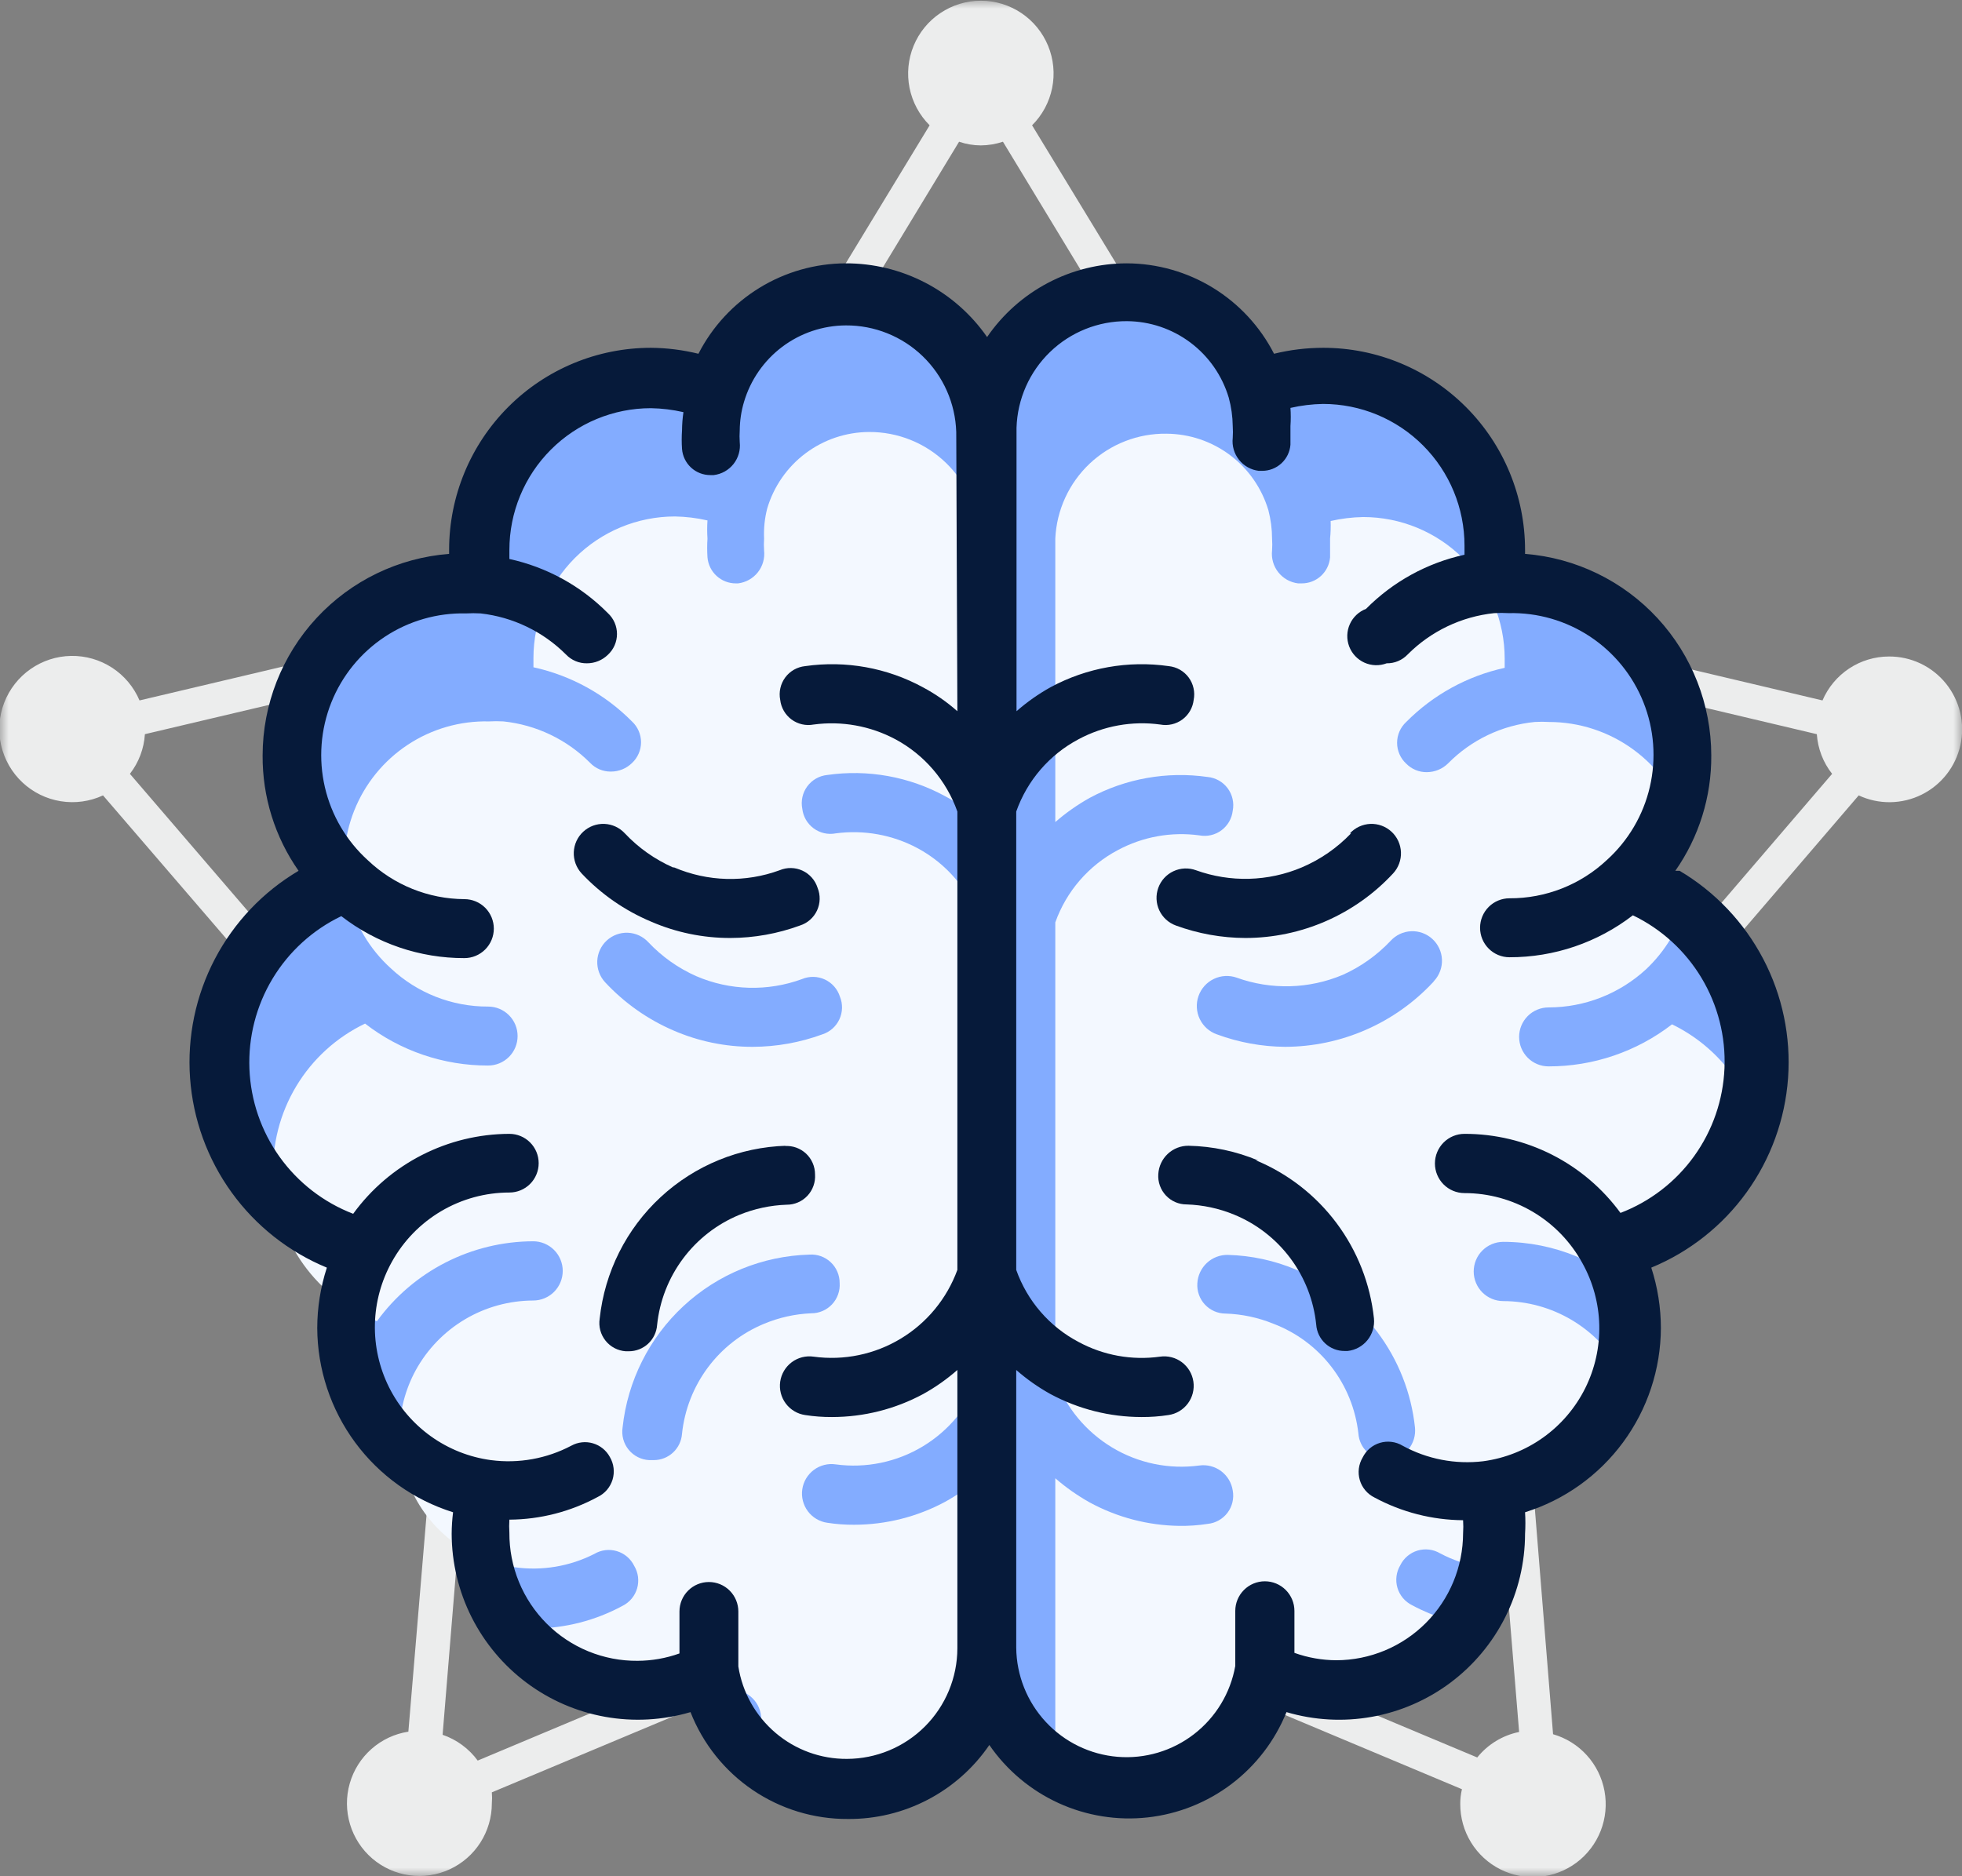 <?xml version="1.0" encoding="UTF-8"?> <svg xmlns="http://www.w3.org/2000/svg" width="115" height="110" viewBox="0 0 115 110" fill="none"><rect x="0" y="0" width="115" height="110" fill="#808080" stroke="none"/><mask id="mask0_28_344" style="mask-type:luminance" maskUnits="userSpaceOnUse" x="0" y="0" width="115" height="110"><path d="M115 0H0V110H115V0Z" fill="white"></path></mask><g mask="url(#mask0_28_344)"><path d="M110.721 38.489C109.891 38.49 109.079 38.734 108.386 39.192C107.694 39.65 107.15 40.301 106.823 41.065L76.667 33.936L60.494 7.346C61.094 6.75 61.503 5.989 61.67 5.159C61.838 4.33 61.755 3.469 61.434 2.687C61.112 1.904 60.566 1.235 59.864 0.765C59.162 0.294 58.336 0.042 57.492 0.042C56.647 0.042 55.822 0.294 55.12 0.765C54.418 1.235 53.872 1.904 53.55 2.687C53.228 3.469 53.146 4.33 53.313 5.159C53.481 5.989 53.89 6.75 54.489 7.346L38.334 33.936L8.178 41.065C7.844 40.279 7.284 39.611 6.57 39.146C5.855 38.681 5.018 38.44 4.166 38.455C3.314 38.469 2.485 38.739 1.787 39.228C1.088 39.717 0.552 40.404 0.245 41.201C-0.061 41.998 -0.123 42.868 0.068 43.7C0.258 44.533 0.693 45.289 1.315 45.873C1.937 46.456 2.719 46.84 3.561 46.975C4.402 47.111 5.265 46.991 6.038 46.632L26.54 70.464L23.936 101.524C23.133 101.648 22.383 102 21.773 102.539C21.164 103.077 20.722 103.779 20.499 104.562C20.276 105.344 20.282 106.174 20.516 106.954C20.75 107.733 21.202 108.429 21.818 108.959C22.435 109.488 23.19 109.83 23.994 109.943C24.799 110.055 25.619 109.934 26.357 109.595C27.094 109.255 27.72 108.71 28.158 108.025C28.596 107.339 28.829 106.543 28.829 105.729C28.847 105.513 28.847 105.296 28.829 105.081L57.492 93.065L85.69 104.898C85.623 105.181 85.589 105.471 85.591 105.762C85.588 106.557 85.806 107.336 86.221 108.014C86.636 108.691 87.231 109.238 87.94 109.595C88.648 109.952 89.442 110.103 90.232 110.033C91.022 109.962 91.777 109.672 92.412 109.196C93.046 108.719 93.535 108.074 93.824 107.334C94.113 106.594 94.19 105.788 94.046 105.007C93.903 104.225 93.545 103.499 93.012 102.91C92.48 102.322 91.794 101.893 91.031 101.674L88.51 70.464L108.946 46.632C109.525 46.903 110.158 47.039 110.797 47.031C111.436 47.023 112.065 46.871 112.637 46.587C113.21 46.303 113.711 45.893 114.105 45.388C114.498 44.884 114.773 44.297 114.909 43.671C115.046 43.046 115.04 42.398 114.892 41.775C114.745 41.152 114.459 40.57 114.057 40.072C113.655 39.575 113.146 39.174 112.569 38.9C111.991 38.626 111.36 38.486 110.721 38.489ZM89.041 101.541C88.074 101.739 87.206 102.267 86.586 103.037L57.89 91.005L57.492 90.838L28 103.219C27.484 102.517 26.766 101.989 25.943 101.707L28.53 70.131V69.716L7.614 45.369C8.134 44.7 8.441 43.889 8.493 43.043L39.196 35.797L39.611 35.697L56.215 8.309C56.626 8.45 57.057 8.523 57.492 8.525C57.932 8.521 58.368 8.448 58.786 8.309L75.157 35.315L75.373 35.681L106.491 43.043C106.549 43.891 106.861 44.702 107.387 45.369L86.719 69.467L86.437 69.782L89.041 101.541Z" fill="#ECEDED"></path><path d="M57.84 21.953C57.84 21.953 46.76 10.47 42.182 23.349C42.182 23.349 29.26 18.081 28.182 34.052C28.182 34.052 11.777 36.678 19.889 51.651C19.889 51.651 2.638 60.276 20.237 73.256C20.237 73.256 18.081 85.82 28.232 87.282C28.232 87.282 27.95 102.089 41.22 98.134C41.22 98.134 47.357 112.509 57.807 98.799C57.807 98.799 67.627 112.559 73.781 98.201C73.781 98.201 87.781 102.721 87.2 87.465C87.2 87.465 98.247 83.908 94.067 73.256C94.067 73.256 111.899 64.032 95.013 51.651C95.013 51.651 106.392 36.96 87.2 34.235C87.2 34.235 87.299 19.029 74.295 22.602C74.295 22.602 66.3 11.085 57.807 21.937" fill="#83ACFF"></path><path d="M41.701 101.89C41.701 101.441 41.17 102.206 41.17 101.408V100.793C41.17 100.335 41.352 99.895 41.675 99.571C41.999 99.247 42.437 99.065 42.895 99.065C43.352 99.065 43.791 99.247 44.115 99.571C44.438 99.895 44.62 100.335 44.62 100.793V101.475C44.62 102.056 44.62 103.535 44.62 104.017C44.852 105.313 48.12 105.23 51.255 105.23C54.821 105.23 57.011 103.386 57.21 102.006L57.409 86.634C56.792 87.175 56.119 87.649 55.402 88.046C53.76 88.93 51.925 89.392 50.061 89.393C49.533 89.396 49.006 89.357 48.485 89.276C48.261 89.244 48.045 89.167 47.85 89.051C47.655 88.934 47.485 88.781 47.35 88.599C47.214 88.417 47.116 88.21 47.06 87.989C47.004 87.769 46.992 87.54 47.025 87.315C47.058 87.091 47.134 86.874 47.25 86.679C47.367 86.484 47.52 86.314 47.702 86.178C47.883 86.042 48.09 85.944 48.31 85.888C48.529 85.832 48.758 85.82 48.982 85.853C50.755 86.095 52.557 85.722 54.09 84.798C55.623 83.873 56.794 82.451 57.409 80.767V53.961C56.768 52.144 55.472 50.633 53.776 49.724C52.308 48.94 50.631 48.638 48.982 48.859C48.758 48.902 48.528 48.898 48.305 48.847C48.082 48.796 47.873 48.7 47.689 48.564C47.505 48.428 47.352 48.256 47.237 48.058C47.123 47.86 47.051 47.641 47.025 47.413C46.98 47.186 46.983 46.952 47.033 46.726C47.084 46.5 47.181 46.287 47.318 46.101C47.456 45.915 47.63 45.76 47.831 45.645C48.032 45.53 48.255 45.459 48.485 45.436C50.864 45.093 53.291 45.53 55.402 46.682C56.122 47.068 56.796 47.537 57.409 48.078V31.576C57.357 29.895 56.651 28.3 55.443 27.133C54.234 25.966 52.618 25.318 50.94 25.327C49.595 25.332 48.288 25.772 47.212 26.58C46.137 27.388 45.35 28.522 44.968 29.814C44.82 30.389 44.759 30.983 44.786 31.576C44.77 31.808 44.77 32.041 44.786 32.274C44.837 32.732 44.706 33.192 44.42 33.553C44.134 33.914 43.717 34.147 43.26 34.202H43.127C42.709 34.203 42.306 34.046 41.999 33.763C41.691 33.479 41.502 33.09 41.468 32.673C41.444 32.307 41.444 31.941 41.468 31.576C41.444 31.222 41.444 30.866 41.468 30.512C40.842 30.368 40.203 30.29 39.561 30.279C37.361 30.279 35.252 31.155 33.696 32.713C32.141 34.272 31.267 36.385 31.267 38.589C31.267 38.772 31.267 38.938 31.267 39.121C33.457 39.599 35.462 40.701 37.04 42.295C37.208 42.45 37.342 42.639 37.434 42.85C37.526 43.06 37.574 43.287 37.574 43.516C37.574 43.746 37.526 43.973 37.434 44.183C37.342 44.393 37.208 44.582 37.04 44.738C36.711 45.058 36.27 45.237 35.812 45.236C35.583 45.24 35.356 45.196 35.145 45.108C34.933 45.019 34.743 44.887 34.585 44.721C33.221 43.353 31.429 42.496 29.509 42.295C29.227 42.278 28.945 42.278 28.663 42.295C26.97 42.254 25.305 42.734 23.893 43.669C22.48 44.604 21.387 45.95 20.76 47.527C20.133 49.103 20.003 50.833 20.387 52.486C20.771 54.138 21.65 55.633 22.907 56.77C24.453 58.22 26.495 59.023 28.613 59.013C29.071 59.013 29.509 59.196 29.833 59.52C30.157 59.844 30.338 60.283 30.338 60.742C30.338 61.2 30.157 61.64 29.833 61.964C29.509 62.288 29.071 62.47 28.613 62.47C26.002 62.477 23.463 61.611 21.398 60.011C19.725 60.813 18.323 62.088 17.366 63.68C16.409 65.271 15.939 67.109 16.013 68.965C16.087 70.822 16.703 72.616 17.783 74.126C18.864 75.635 20.363 76.795 22.094 77.46C23.145 76.013 24.522 74.834 26.113 74.02C27.704 73.206 29.464 72.779 31.251 72.774C31.71 72.774 32.151 72.957 32.476 73.282C32.801 73.608 32.984 74.05 32.984 74.51C32.984 74.971 32.801 75.413 32.476 75.739C32.151 76.064 31.71 76.247 31.251 76.247C29.843 76.251 28.463 76.632 27.252 77.35C26.042 78.07 25.045 79.1 24.367 80.335C23.759 81.452 23.431 82.699 23.41 83.971C23.389 85.242 23.676 86.5 24.247 87.635C24.818 88.771 25.655 89.751 26.687 90.492C27.719 91.232 28.915 91.71 30.172 91.885C31.769 92.108 33.396 91.835 34.834 91.104C35.031 90.987 35.25 90.912 35.477 90.883C35.705 90.855 35.936 90.874 36.156 90.94C36.375 91.005 36.579 91.116 36.754 91.264C36.929 91.413 37.072 91.596 37.172 91.802C37.29 91.999 37.366 92.218 37.396 92.445C37.425 92.672 37.407 92.903 37.344 93.123C37.28 93.343 37.171 93.547 37.025 93.724C36.878 93.9 36.697 94.043 36.492 94.146C34.902 95.008 33.125 95.464 31.317 95.475C31.3 95.73 31.3 95.985 31.317 96.24C31.317 100.344 36.16 99.563 40.258 99.563C41.087 99.563 40.987 101.225 41.75 101.873M35.464 57.584C35.154 57.247 34.99 56.8 35.008 56.342C35.027 55.884 35.227 55.452 35.563 55.141C35.9 54.831 36.346 54.666 36.803 54.685C37.26 54.704 37.691 54.904 38.002 55.241C38.799 56.087 39.758 56.766 40.822 57.235C42.787 58.078 45 58.138 47.009 57.401C47.221 57.312 47.45 57.268 47.68 57.272C47.91 57.276 48.138 57.329 48.347 57.426C48.556 57.523 48.742 57.662 48.895 57.835C49.047 58.009 49.162 58.212 49.231 58.432C49.318 58.644 49.359 58.871 49.354 59.1C49.348 59.329 49.295 59.554 49.199 59.762C49.102 59.969 48.964 60.155 48.793 60.306C48.621 60.458 48.42 60.572 48.203 60.642C46.895 61.122 45.515 61.369 44.122 61.373C42.519 61.378 40.932 61.05 39.461 60.409C37.948 59.755 36.587 58.793 35.464 57.584ZM38.051 85.603C37.819 85.592 37.592 85.532 37.385 85.427C37.178 85.323 36.995 85.175 36.848 84.995C36.701 84.815 36.593 84.606 36.532 84.382C36.471 84.157 36.457 83.922 36.492 83.692C36.784 80.962 38.054 78.43 40.067 76.566C42.08 74.701 44.7 73.632 47.44 73.555C47.667 73.539 47.895 73.57 48.11 73.646C48.325 73.723 48.522 73.843 48.688 73.999C48.855 74.154 48.988 74.343 49.078 74.553C49.169 74.762 49.215 74.988 49.215 75.217C49.231 75.445 49.2 75.673 49.123 75.888C49.047 76.104 48.928 76.301 48.772 76.468C48.616 76.635 48.428 76.768 48.219 76.858C48.01 76.949 47.784 76.996 47.556 76.995C46.604 77.034 45.666 77.243 44.786 77.61C43.478 78.15 42.341 79.035 41.494 80.17C40.648 81.305 40.123 82.649 39.975 84.058C39.946 84.478 39.758 84.872 39.45 85.159C39.142 85.445 38.737 85.605 38.317 85.603H38.051Z" fill="#F3F8FF"></path><path d="M97.998 60.06C95.925 61.659 93.382 62.524 90.766 62.52C90.309 62.52 89.87 62.338 89.546 62.014C89.223 61.69 89.041 61.25 89.041 60.792C89.041 60.333 89.223 59.894 89.546 59.569C89.87 59.245 90.309 59.063 90.766 59.063C92.887 59.062 94.93 58.261 96.489 56.82C97.578 55.79 98.374 54.488 98.794 53.047C99.01 52.299 97.136 51.385 97.136 51.385C97.136 51.385 98.977 48.992 98.794 48.211C98.259 46.507 97.195 45.017 95.757 43.96C94.32 42.902 92.583 42.33 90.799 42.328C90.518 42.311 90.235 42.311 89.953 42.328C88.031 42.52 86.236 43.378 84.878 44.755C84.547 45.083 84.1 45.268 83.634 45.27C83.409 45.273 83.185 45.231 82.977 45.145C82.769 45.059 82.58 44.932 82.423 44.771C82.254 44.615 82.12 44.427 82.028 44.216C81.936 44.006 81.889 43.779 81.889 43.55C81.889 43.32 81.936 43.093 82.028 42.883C82.12 42.673 82.254 42.484 82.423 42.328C84.001 40.734 86.006 39.632 88.195 39.154C88.195 38.971 88.195 38.805 88.195 38.622C88.195 36.418 87.321 34.305 85.766 32.746C84.211 31.188 82.101 30.313 79.901 30.313C79.259 30.325 78.62 30.402 77.994 30.545C78.006 30.889 77.995 31.233 77.961 31.576C77.961 31.941 77.961 32.307 77.961 32.673C77.927 33.09 77.738 33.479 77.43 33.763C77.123 34.046 76.72 34.203 76.302 34.202H76.086C75.629 34.147 75.213 33.914 74.927 33.553C74.641 33.192 74.509 32.732 74.56 32.274C74.577 32.041 74.577 31.808 74.56 31.576C74.559 31.015 74.486 30.456 74.345 29.914C73.961 28.623 73.173 27.491 72.098 26.683C71.023 25.875 69.717 25.435 68.373 25.427C66.703 25.403 65.088 26.032 63.872 27.179C62.655 28.327 61.932 29.904 61.855 31.576V48.195C62.474 47.657 63.147 47.184 63.862 46.782C65.977 45.643 68.401 45.212 70.778 45.552C71.01 45.573 71.234 45.643 71.437 45.757C71.64 45.87 71.817 46.025 71.956 46.212C72.095 46.398 72.194 46.612 72.245 46.839C72.297 47.066 72.3 47.301 72.255 47.53C72.229 47.757 72.157 47.977 72.043 48.175C71.928 48.373 71.775 48.545 71.591 48.681C71.407 48.816 71.198 48.913 70.975 48.963C70.752 49.014 70.522 49.018 70.297 48.976C68.654 48.752 66.982 49.054 65.52 49.84C63.812 50.743 62.504 52.255 61.855 54.078V80.834C62.475 82.517 63.65 83.937 65.185 84.862C66.72 85.786 68.523 86.159 70.297 85.919C70.75 85.857 71.209 85.976 71.575 86.249C71.941 86.523 72.185 86.93 72.255 87.382C72.297 87.609 72.292 87.843 72.239 88.068C72.187 88.293 72.088 88.504 71.949 88.689C71.81 88.873 71.634 89.027 71.432 89.139C71.231 89.252 71.008 89.321 70.778 89.343C70.23 89.428 69.675 89.467 69.12 89.459C67.281 89.433 65.477 88.96 63.862 88.08C63.147 87.678 62.474 87.205 61.855 86.667V103.037C61.855 106.61 64.973 106.61 68.489 105.795C71.293 105.147 73.001 104.582 73.466 101.441C73.466 101.441 73.698 100.66 74.079 101.441C74.079 100.959 74.743 102.04 74.71 101.441V100.76C74.71 100.319 74.884 99.896 75.195 99.585C75.507 99.273 75.928 99.098 76.368 99.098C76.593 99.087 76.818 99.121 77.029 99.2C77.24 99.278 77.432 99.399 77.595 99.554C77.758 99.71 77.888 99.897 77.976 100.104C78.065 100.311 78.11 100.534 78.11 100.76C78.11 100.76 87.299 95.409 86.968 95.375C85.499 95.241 84.071 94.811 82.771 94.112C82.565 94.011 82.382 93.869 82.234 93.694C82.086 93.518 81.975 93.314 81.91 93.094C81.844 92.874 81.825 92.642 81.854 92.414C81.882 92.186 81.957 91.966 82.075 91.769C82.175 91.563 82.317 91.379 82.493 91.231C82.668 91.082 82.871 90.972 83.091 90.906C83.311 90.841 83.542 90.822 83.769 90.85C83.997 90.878 84.216 90.954 84.413 91.071C85.858 91.835 87.504 92.131 89.124 91.919C88.759 90.822 87.996 88.877 89.124 88.08C91.032 86.634 93.287 85.786 94.615 83.875C94.615 82.546 95.643 81.532 95.013 80.369C94.33 79.133 93.331 78.103 92.117 77.384C90.904 76.665 89.522 76.284 88.112 76.28C87.653 76.28 87.212 76.097 86.887 75.772C86.561 75.446 86.379 75.004 86.379 74.544C86.379 74.083 86.561 73.641 86.887 73.316C87.212 72.99 87.653 72.807 88.112 72.807C89.595 72.808 91.063 73.102 92.432 73.672C93.801 74.242 95.045 75.078 96.091 76.131C96.505 76.546 95.643 73.306 95.991 73.804C99.019 72.362 101.549 70.047 103.256 67.157C103.017 65.632 102.412 64.188 101.493 62.949C100.575 61.71 99.37 60.713 97.982 60.044M81.394 85.587H81.278C80.858 85.588 80.453 85.429 80.145 85.142C79.837 84.855 79.649 84.462 79.62 84.041C79.46 82.615 78.911 81.26 78.033 80.125C77.156 78.99 75.983 78.12 74.643 77.61C73.751 77.246 72.802 77.044 71.84 77.012C71.612 77.012 71.386 76.966 71.177 76.875C70.968 76.784 70.78 76.651 70.624 76.484C70.469 76.318 70.349 76.12 70.273 75.905C70.197 75.69 70.165 75.461 70.181 75.233C70.207 74.778 70.408 74.35 70.742 74.04C71.076 73.73 71.517 73.562 71.973 73.572C73.347 73.609 74.703 73.902 75.97 74.436C77.86 75.201 79.506 76.467 80.733 78.097C81.96 79.728 82.722 81.662 82.937 83.692C82.984 84.15 82.847 84.608 82.558 84.966C82.27 85.324 81.851 85.553 81.394 85.603M83.999 57.584C82.888 58.776 81.545 59.727 80.053 60.379C78.561 61.031 76.951 61.369 75.323 61.373C73.959 61.363 72.606 61.115 71.326 60.642C70.886 60.488 70.525 60.165 70.323 59.744C70.121 59.323 70.094 58.839 70.248 58.398C70.402 57.958 70.724 57.596 71.144 57.394C71.564 57.191 72.047 57.164 72.487 57.318C74.508 58.047 76.728 57.987 78.707 57.152C79.763 56.678 80.716 56 81.51 55.158C81.664 54.99 81.849 54.854 82.055 54.757C82.261 54.661 82.484 54.606 82.712 54.596C82.939 54.586 83.166 54.621 83.379 54.699C83.593 54.777 83.789 54.896 83.957 55.05C84.125 55.204 84.261 55.389 84.357 55.596C84.453 55.802 84.508 56.026 84.518 56.253C84.528 56.481 84.493 56.708 84.415 56.922C84.338 57.136 84.219 57.333 84.065 57.501" fill="#F3F8FF"></path><path d="M73.748 68.037C72.454 67.495 71.069 67.202 69.667 67.173C69.215 67.168 68.778 67.338 68.447 67.648C68.117 67.957 67.918 68.383 67.892 68.835C67.876 69.063 67.907 69.292 67.984 69.507C68.06 69.722 68.179 69.919 68.335 70.086C68.491 70.253 68.679 70.386 68.888 70.477C69.097 70.567 69.323 70.614 69.551 70.613C70.508 70.644 71.452 70.846 72.338 71.212C73.647 71.749 74.786 72.633 75.634 73.769C76.481 74.904 77.004 76.249 77.148 77.66C77.177 78.08 77.365 78.473 77.673 78.76C77.981 79.047 78.386 79.206 78.807 79.205H78.989C79.446 79.155 79.864 78.926 80.153 78.568C80.442 78.21 80.578 77.752 80.532 77.294C80.316 75.266 79.557 73.335 78.337 71.703C77.117 70.071 75.48 68.799 73.598 68.021" fill="#061A3A"></path><path d="M79.188 48.859C78.371 49.713 77.389 50.392 76.302 50.854C74.328 51.688 72.113 51.747 70.098 51.02C69.669 50.863 69.196 50.884 68.782 51.077C68.368 51.27 68.048 51.62 67.892 52.05C67.736 52.48 67.756 52.954 67.949 53.369C68.142 53.783 68.491 54.104 68.92 54.26C70.228 54.74 71.609 54.988 73.001 54.992C74.626 54.99 76.234 54.653 77.724 54.001C79.214 53.349 80.554 52.397 81.659 51.203C81.813 51.036 81.932 50.84 82.01 50.627C82.088 50.414 82.124 50.187 82.115 49.96C82.105 49.734 82.052 49.511 81.957 49.305C81.861 49.099 81.727 48.913 81.56 48.76C81.393 48.606 81.198 48.486 80.985 48.408C80.773 48.33 80.547 48.294 80.32 48.303C80.094 48.313 79.871 48.367 79.666 48.462C79.46 48.557 79.275 48.692 79.122 48.859" fill="#061A3A"></path><path d="M39.445 50.854C38.381 50.384 37.423 49.706 36.625 48.859C36.315 48.522 35.884 48.322 35.426 48.303C34.969 48.285 34.523 48.449 34.187 48.76C33.85 49.07 33.651 49.502 33.632 49.96C33.613 50.419 33.777 50.865 34.087 51.203C35.229 52.419 36.614 53.381 38.151 54.028C39.621 54.668 41.209 54.996 42.812 54.992C44.204 54.988 45.585 54.74 46.892 54.26C47.11 54.19 47.311 54.076 47.482 53.925C47.654 53.773 47.792 53.588 47.889 53.38C47.985 53.173 48.038 52.947 48.043 52.719C48.049 52.49 48.007 52.262 47.921 52.05C47.851 51.83 47.737 51.627 47.584 51.454C47.432 51.281 47.245 51.141 47.036 51.044C46.827 50.947 46.6 50.895 46.37 50.891C46.139 50.886 45.911 50.931 45.698 51.02C43.69 51.756 41.477 51.697 39.511 50.854" fill="#061A3A"></path><path d="M46.096 67.173C43.356 67.25 40.737 68.32 38.724 70.184C36.711 72.048 35.441 74.58 35.149 77.311C35.114 77.538 35.126 77.77 35.185 77.993C35.245 78.215 35.349 78.422 35.493 78.602C35.636 78.782 35.815 78.93 36.019 79.036C36.222 79.143 36.446 79.206 36.675 79.222H36.857C37.278 79.223 37.683 79.064 37.991 78.777C38.299 78.49 38.486 78.097 38.516 77.676C38.663 76.267 39.188 74.924 40.035 73.789C40.882 72.653 42.019 71.769 43.326 71.228C44.212 70.865 45.156 70.662 46.113 70.63C46.341 70.631 46.567 70.584 46.776 70.493C46.985 70.403 47.173 70.27 47.329 70.103C47.485 69.936 47.604 69.739 47.68 69.523C47.757 69.308 47.788 69.08 47.772 68.852C47.772 68.623 47.726 68.397 47.635 68.188C47.545 67.978 47.412 67.79 47.246 67.633C47.079 67.478 46.882 67.358 46.667 67.281C46.453 67.205 46.224 67.174 45.997 67.19" fill="#061A3A"></path><path d="M98.197 51.053C99.584 49.073 100.321 46.708 100.304 44.289C100.3 41.306 99.175 38.433 97.153 36.243C95.13 34.053 92.358 32.707 89.389 32.473V32.24C89.389 29.098 88.143 26.084 85.925 23.862C83.707 21.64 80.699 20.391 77.563 20.391C76.59 20.391 75.621 20.508 74.676 20.74C73.862 19.15 72.626 17.814 71.105 16.879C69.584 15.944 67.835 15.446 66.051 15.439C64.438 15.44 62.849 15.834 61.422 16.586C59.994 17.339 58.771 18.428 57.857 19.76C56.926 18.421 55.685 17.329 54.241 16.577C52.796 15.824 51.191 15.434 49.563 15.439C47.779 15.446 46.03 15.944 44.509 16.879C42.988 17.814 41.752 19.15 40.938 20.74C40.026 20.516 39.09 20.398 38.151 20.391C35.014 20.391 32.006 21.64 29.788 23.862C27.57 26.084 26.324 29.098 26.324 32.24C26.324 32.324 26.324 32.39 26.324 32.473C23.353 32.703 20.577 34.047 18.55 36.238C16.524 38.428 15.397 41.303 15.393 44.289C15.376 46.708 16.113 49.073 17.5 51.053C15.417 52.285 13.719 54.075 12.595 56.221C11.472 58.366 10.968 60.784 11.14 63.201C11.313 65.618 12.154 67.939 13.571 69.903C14.987 71.867 16.922 73.396 19.159 74.319C18.787 75.463 18.597 76.657 18.595 77.859C18.605 80.273 19.382 82.622 20.813 84.564C22.245 86.506 24.256 87.941 26.556 88.661C26.504 89.08 26.476 89.502 26.474 89.924C26.479 91.622 26.879 93.294 27.641 94.81C28.404 96.325 29.508 97.642 30.866 98.657C32.224 99.671 33.799 100.354 35.467 100.653C37.134 100.952 38.848 100.857 40.473 100.378C41.2 102.233 42.47 103.824 44.116 104.942C45.762 106.06 47.707 106.653 49.696 106.643C51.327 106.656 52.937 106.268 54.383 105.511C55.829 104.755 57.068 103.654 57.989 102.305C59.01 103.787 60.412 104.963 62.047 105.711C63.681 106.458 65.487 106.749 67.272 106.551C69.058 106.353 70.757 105.675 72.189 104.588C73.621 103.501 74.733 102.046 75.406 100.378C77.03 100.858 78.744 100.953 80.41 100.654C82.077 100.355 83.651 99.671 85.009 98.657C86.366 97.642 87.468 96.325 88.229 94.809C88.989 93.293 89.386 91.621 89.389 89.924C89.415 89.504 89.415 89.082 89.389 88.661C91.689 87.941 93.701 86.506 95.132 84.564C96.564 82.622 97.341 80.273 97.351 77.859C97.349 76.657 97.159 75.463 96.787 74.319C99.024 73.396 100.959 71.867 102.375 69.903C103.791 67.939 104.633 65.618 104.805 63.201C104.978 60.784 104.474 58.366 103.35 56.221C102.227 54.075 100.529 52.285 98.446 51.053M56.115 41.697C55.502 41.155 54.829 40.687 54.108 40.301C51.997 39.149 49.571 38.712 47.191 39.054C46.961 39.078 46.739 39.149 46.538 39.263C46.337 39.378 46.162 39.533 46.025 39.719C45.887 39.906 45.79 40.119 45.74 40.345C45.689 40.571 45.686 40.805 45.731 41.032C45.757 41.259 45.829 41.479 45.944 41.677C46.058 41.875 46.212 42.047 46.395 42.183C46.579 42.318 46.789 42.414 47.011 42.465C47.234 42.516 47.465 42.52 47.689 42.478C49.338 42.256 51.014 42.558 52.483 43.342C54.178 44.251 55.474 45.763 56.115 47.58V74.452C55.5 76.135 54.329 77.558 52.796 78.482C51.264 79.407 49.462 79.78 47.689 79.538C47.236 79.472 46.775 79.588 46.408 79.863C46.041 80.137 45.797 80.546 45.731 81C45.666 81.454 45.782 81.916 46.056 82.284C46.33 82.651 46.738 82.895 47.191 82.961C47.712 83.042 48.239 83.081 48.767 83.078C50.631 83.077 52.466 82.615 54.108 81.731C54.826 81.334 55.498 80.86 56.115 80.319V96.638C56.111 98.356 55.428 100.002 54.216 101.217C53.003 102.431 51.361 103.115 49.646 103.12C48.113 103.131 46.627 102.59 45.458 101.595C44.289 100.601 43.515 99.22 43.277 97.702C43.277 97.22 43.277 95.741 43.277 95.159V94.478C43.277 94.02 43.095 93.58 42.771 93.256C42.448 92.932 42.009 92.75 41.551 92.75C41.094 92.75 40.655 92.932 40.332 93.256C40.008 93.58 39.826 94.02 39.826 94.478V95.093C39.826 95.891 39.826 96.489 39.826 96.938C39.038 97.22 38.208 97.367 37.371 97.37C36.384 97.379 35.404 97.19 34.489 96.816C33.575 96.442 32.744 95.889 32.044 95.19C31.345 94.491 30.792 93.66 30.416 92.744C30.041 91.829 29.851 90.848 29.857 89.858C29.84 89.603 29.84 89.348 29.857 89.094C31.665 89.083 33.443 88.626 35.033 87.764C35.24 87.665 35.425 87.523 35.575 87.349C35.724 87.174 35.837 86.97 35.904 86.749C35.971 86.529 35.991 86.297 35.964 86.069C35.937 85.84 35.863 85.619 35.746 85.421C35.642 85.228 35.501 85.058 35.331 84.921C35.161 84.783 34.965 84.68 34.756 84.619C34.546 84.557 34.327 84.537 34.109 84.561C33.892 84.584 33.682 84.651 33.49 84.756C32.045 85.52 30.399 85.816 28.779 85.604C27.51 85.434 26.302 84.955 25.26 84.21C24.218 83.464 23.374 82.475 22.801 81.328C22.229 80.18 21.945 78.91 21.975 77.627C22.005 76.345 22.348 75.09 22.974 73.97C23.656 72.741 24.655 71.717 25.865 71.004C27.075 70.291 28.453 69.915 29.857 69.915C30.313 69.915 30.749 69.734 31.071 69.412C31.393 69.089 31.574 68.651 31.574 68.195C31.574 67.739 31.393 67.302 31.071 66.979C30.749 66.656 30.313 66.475 29.857 66.475C28.071 66.48 26.311 66.907 24.72 67.722C23.129 68.536 21.752 69.715 20.701 71.162C18.97 70.496 17.471 69.337 16.39 67.827C15.309 66.317 14.694 64.523 14.62 62.667C14.546 60.81 15.016 58.973 15.973 57.381C16.93 55.79 18.332 54.514 20.005 53.712C22.07 55.313 24.609 56.178 27.22 56.172C27.678 56.172 28.116 55.989 28.44 55.665C28.763 55.341 28.945 54.902 28.945 54.443C28.945 53.985 28.763 53.545 28.44 53.221C28.116 52.897 27.678 52.715 27.22 52.715C25.114 52.703 23.092 51.889 21.564 50.438C20.307 49.301 19.427 47.806 19.043 46.154C18.66 44.501 18.79 42.771 19.416 41.195C20.043 39.619 21.136 38.273 22.549 37.337C23.962 36.402 25.627 35.923 27.32 35.963C27.601 35.947 27.884 35.947 28.166 35.963C30.06 36.175 31.826 37.024 33.175 38.373C33.333 38.539 33.523 38.67 33.735 38.759C33.946 38.848 34.173 38.892 34.402 38.888C34.861 38.889 35.301 38.71 35.63 38.389C35.798 38.234 35.933 38.045 36.025 37.835C36.116 37.624 36.164 37.398 36.164 37.168C36.164 36.938 36.116 36.712 36.025 36.501C35.933 36.291 35.798 36.102 35.63 35.947C34.052 34.352 32.047 33.25 29.857 32.772C29.857 32.59 29.857 32.423 29.857 32.24C29.857 30.037 30.731 27.923 32.287 26.365C33.842 24.807 35.952 23.931 38.151 23.931C38.793 23.942 39.433 24.02 40.059 24.164C40.006 24.516 39.979 24.871 39.976 25.227C39.951 25.593 39.951 25.959 39.976 26.324C40.009 26.741 40.199 27.131 40.506 27.414C40.814 27.698 41.217 27.855 41.634 27.853H41.834C42.29 27.799 42.707 27.566 42.993 27.205C43.279 26.843 43.411 26.384 43.359 25.925C43.343 25.693 43.343 25.46 43.359 25.227C43.364 24.664 43.447 24.105 43.608 23.566C43.99 22.274 44.777 21.14 45.852 20.331C46.928 19.523 48.235 19.084 49.58 19.078C51.258 19.069 52.874 19.717 54.083 20.884C55.291 22.052 55.997 23.646 56.049 25.327L56.115 41.697ZM94.996 71.129C93.944 69.684 92.566 68.51 90.975 67.701C89.384 66.893 87.624 66.472 85.84 66.475C85.38 66.475 84.939 66.658 84.614 66.984C84.289 67.31 84.106 67.751 84.106 68.212C84.106 68.673 84.289 69.114 84.614 69.44C84.939 69.766 85.38 69.949 85.84 69.949C87.25 69.949 88.634 70.329 89.848 71.048C91.061 71.767 92.06 72.799 92.74 74.037C93.366 75.156 93.709 76.412 93.739 77.694C93.769 78.976 93.485 80.247 92.913 81.394C92.34 82.541 91.496 83.531 90.454 84.276C89.412 85.022 88.204 85.5 86.934 85.67C85.302 85.866 83.649 85.546 82.207 84.756C82.01 84.638 81.791 84.563 81.563 84.535C81.336 84.506 81.105 84.526 80.885 84.591C80.665 84.657 80.461 84.767 80.286 84.916C80.111 85.064 79.969 85.248 79.868 85.454C79.751 85.651 79.676 85.871 79.647 86.099C79.619 86.327 79.638 86.558 79.704 86.779C79.769 86.999 79.879 87.203 80.028 87.378C80.176 87.554 80.359 87.696 80.565 87.797C82.162 88.657 83.944 89.114 85.757 89.127C85.774 89.381 85.774 89.637 85.757 89.891C85.752 91.865 84.968 93.756 83.575 95.151C82.183 96.546 80.295 97.332 78.326 97.337C77.489 97.333 76.659 97.187 75.871 96.904C75.871 96.456 75.871 95.857 75.871 95.06V94.445C75.871 93.984 75.688 93.543 75.363 93.217C75.038 92.891 74.597 92.708 74.137 92.708C73.678 92.708 73.237 92.891 72.912 93.217C72.587 93.543 72.404 93.984 72.404 94.445V95.126C72.404 95.708 72.404 97.187 72.404 97.669C72.123 99.259 71.259 100.687 69.982 101.672C68.706 102.658 67.107 103.131 65.501 102.998C63.895 102.864 62.396 102.135 61.298 100.953C60.2 99.771 59.582 98.22 59.565 96.605V80.319C60.182 80.86 60.855 81.334 61.572 81.731C63.215 82.615 65.05 83.077 66.913 83.078C67.441 83.081 67.968 83.042 68.489 82.961C68.714 82.928 68.929 82.852 69.124 82.736C69.319 82.619 69.489 82.466 69.624 82.284C69.76 82.101 69.859 81.894 69.914 81.674C69.97 81.454 69.982 81.225 69.949 81C69.916 80.775 69.84 80.559 69.724 80.364C69.608 80.169 69.454 79.999 69.273 79.863C69.091 79.727 68.884 79.628 68.665 79.573C68.445 79.517 68.216 79.505 67.992 79.538C66.348 79.767 64.674 79.465 63.215 78.674C61.511 77.777 60.208 76.269 59.565 74.452V47.58C60.208 45.758 61.51 44.245 63.215 43.342C64.682 42.555 66.359 42.252 68.008 42.478C68.233 42.52 68.463 42.516 68.686 42.465C68.908 42.414 69.118 42.318 69.302 42.183C69.486 42.047 69.639 41.875 69.754 41.677C69.868 41.479 69.94 41.259 69.966 41.032C70.011 40.805 70.008 40.571 69.957 40.345C69.907 40.119 69.81 39.906 69.672 39.719C69.535 39.533 69.36 39.378 69.159 39.263C68.958 39.149 68.736 39.078 68.506 39.054C66.128 38.714 63.704 39.145 61.589 40.284C60.871 40.682 60.199 41.155 59.582 41.697V25.078C59.634 23.397 60.339 21.802 61.548 20.635C62.756 19.468 64.372 18.82 66.051 18.829C67.395 18.837 68.701 19.277 69.776 20.085C70.851 20.893 71.638 22.026 72.022 23.316C72.17 23.858 72.248 24.416 72.255 24.978C72.271 25.21 72.271 25.444 72.255 25.676C72.203 26.134 72.335 26.594 72.621 26.955C72.907 27.317 73.324 27.55 73.781 27.604H73.98C74.398 27.605 74.801 27.448 75.108 27.165C75.416 26.882 75.605 26.492 75.638 26.075C75.638 25.709 75.638 25.344 75.638 24.978C75.663 24.624 75.663 24.269 75.638 23.915C76.264 23.771 76.904 23.693 77.546 23.682C79.746 23.682 81.855 24.557 83.41 26.116C84.966 27.674 85.84 29.787 85.84 31.991C85.84 32.174 85.84 32.34 85.84 32.523C83.65 33.001 81.645 34.103 80.067 35.697C79.645 35.858 79.304 36.181 79.119 36.593C78.933 37.006 78.92 37.476 79.08 37.899C79.241 38.322 79.563 38.664 79.975 38.85C80.387 39.035 80.856 39.049 81.278 38.888C81.507 38.892 81.734 38.848 81.946 38.759C82.157 38.67 82.348 38.539 82.506 38.373C83.87 37.005 85.662 36.148 87.581 35.947C87.863 35.93 88.146 35.93 88.427 35.947C90.12 35.906 91.785 36.386 93.198 37.321C94.611 38.256 95.704 39.602 96.33 41.178C96.957 42.754 97.087 44.485 96.703 46.137C96.32 47.79 95.44 49.285 94.183 50.422C92.637 51.872 90.595 52.675 88.477 52.665C88.019 52.665 87.581 52.847 87.257 53.171C86.934 53.495 86.752 53.935 86.752 54.393C86.752 54.852 86.934 55.291 87.257 55.615C87.581 55.94 88.019 56.122 88.477 56.122C91.093 56.126 93.636 55.261 95.709 53.662C97.381 54.467 98.78 55.745 99.735 57.339C100.689 58.932 101.156 60.771 101.078 62.628C101.001 64.484 100.382 66.278 99.298 67.785C98.214 69.293 96.712 70.45 94.979 71.112" fill="#061A3A"></path></g></svg> 